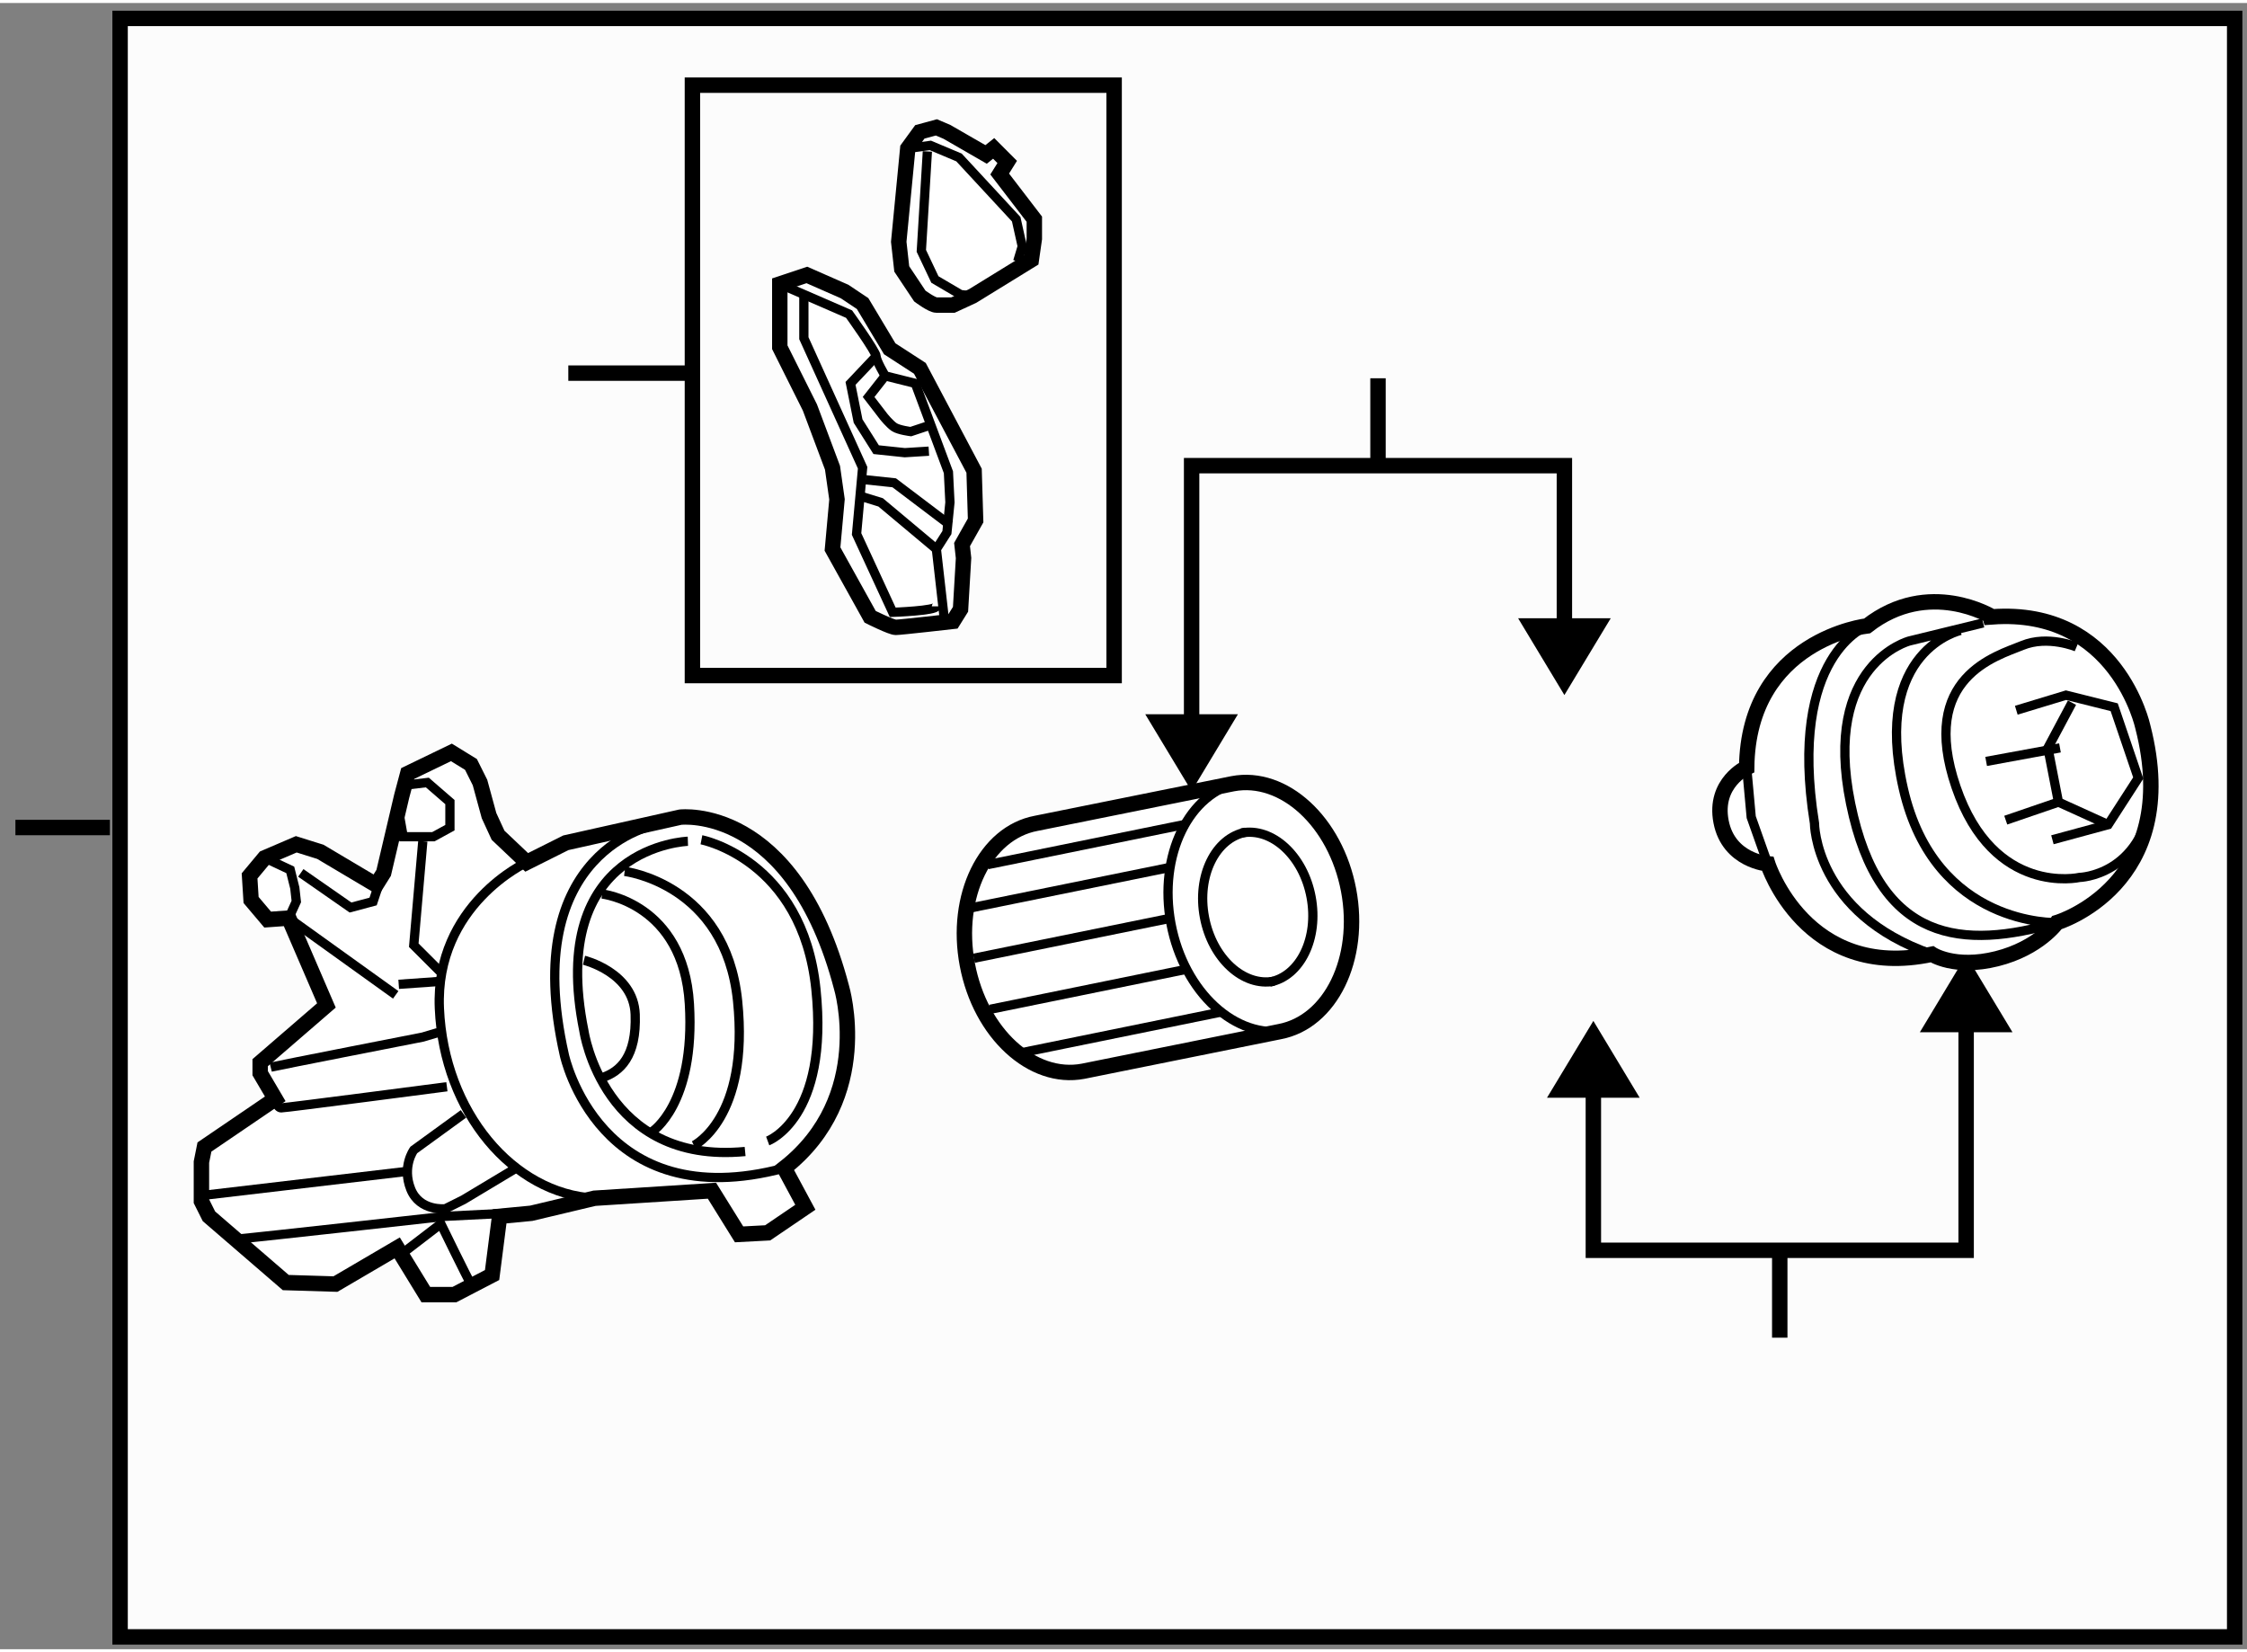 <?xml version="1.0" encoding="utf-8"?>
<!-- Generator: Adobe Illustrator 15.1.0, SVG Export Plug-In . SVG Version: 6.00 Build 0)  -->
<!DOCTYPE svg PUBLIC "-//W3C//DTD SVG 1.1//EN" "http://www.w3.org/Graphics/SVG/1.1/DTD/svg11.dtd">
<svg version="1.1" xmlns="http://www.w3.org/2000/svg" xmlns:xlink="http://www.w3.org/1999/xlink" x="0px" y="0px" width="244.8px"
	 height="180px" viewBox="13.408 104.697 72.9 53.408" enable-background="new 0 0 244.8 180" xml:space="preserve">
	
<rect x="13.408" y="104.697" width="72.9" height="53.408" fill="#808080" stroke="none"/>
	
<g><rect x="17.304" y="105.197" fill="#FCFCFC" stroke="#000000" stroke-width="0.5" width="68.604" height="52.508"></rect><line fill="#FCFCFC" stroke="#000000" stroke-width="0.5" x1="13.908" y1="131.447" x2="16.973" y2="131.447"></line></g><g><path fill="#FFFFFF" stroke="#000000" stroke-width="0.5" d="M23.998,137.219l-1.222-2.834l-0.684,0.049l-0.538-0.636
			l-0.049-0.781l0.489-0.586l1.026-0.44l0.782,0.245l1.808,1.074l0.245-0.391l0.586-2.492l0.195-0.732l1.417-0.685l0.635,0.391
			l0.293,0.587l0.293,1.074l0.293,0.636l0.929,0.88l1.27-0.636l3.714-0.831c0,0,3.665-0.439,5.229,5.521
			c0,0,1.075,3.567-1.857,5.864l0.684,1.271l-1.222,0.83l-0.928,0.049l-0.88-1.416l-3.811,0.244l-2.052,0.488l-1.026,0.098
			l-0.244,1.906l-1.222,0.635h-0.928l-0.929-1.516l-2.003,1.174l-1.612-0.049l-2.492-2.15l-0.244-0.488V142.3l0.098-0.488
			l2.297-1.563l-0.489-0.831v-0.342L23.998,137.219z"></path><polyline fill="none" stroke="#000000" stroke-width="0.3" points="21.995,132.431 22.825,132.821 22.972,133.407 23.021,133.847 
			22.776,134.385 26.246,136.876 		"></polyline><polyline fill="none" stroke="#000000" stroke-width="0.3" points="23.167,132.919 24.78,134.042 25.513,133.847 25.757,133.114 
					"></polyline><polyline fill="none" stroke="#000000" stroke-width="0.3" points="26.441,130.085 27.272,129.987 28.005,130.622 28.005,131.452 
			27.467,131.746 26.49,131.746 26.343,130.915 		"></polyline><polyline fill="none" stroke="#000000" stroke-width="0.3" points="27.125,131.893 26.832,135.265 27.711,136.144 		"></polyline><line fill="none" stroke="#000000" stroke-width="0.3" x1="26.343" y1="136.534" x2="27.711" y2="136.437"></line><path fill="none" stroke="#000000" stroke-width="0.3" d="M30.497,132.577c0,0-2.981,1.367-2.834,4.739
			c0.147,3.372,2.395,6.011,5.033,6.157"></path><path fill="none" stroke="#000000" stroke-width="0.3" d="M22.337,140.248c0,0,0.049,0.294,0.195,0.294s5.375-0.685,5.375-0.685"></path><path fill="none" stroke="#000000" stroke-width="0.3" d="M22.19,139.222c0.196-0.049,4.936-0.977,4.936-0.977l0.488-0.146"></path><line fill="none" stroke="#000000" stroke-width="0.3" x1="20.04" y1="143.376" x2="26.686" y2="142.594"></line><path fill="none" stroke="#000000" stroke-width="0.3" d="M28.445,140.737l-1.613,1.172c0,0-0.391,0.538-0.098,1.271
			c0.293,0.732,1.124,0.635,1.124,0.635l0.586-0.293l1.71-1.026"></path><path fill="none" stroke="#000000" stroke-width="0.3" d="M21.164,144.792c0.586-0.049,6.694-0.732,6.694-0.732l1.955-0.098"></path><path fill="none" stroke="#000000" stroke-width="0.3" d="M28.689,146.259c-0.098-0.146-0.978-1.955-0.978-1.955l-1.466,1.124"></path><path fill="none" stroke="#000000" stroke-width="0.3" d="M34.699,131.354c0,0-4.496,0.782-2.981,7.477
			c0,0,1.124,5.277,7.134,3.665"></path><path fill="none" stroke="#000000" stroke-width="0.3" d="M35.725,131.893c0,0-4.593,0.146-3.372,6.157
			c0,0,0.635,4.348,5.229,3.908"></path><path fill="none" stroke="#000000" stroke-width="0.3" d="M36.165,131.844c0,0,3.274,0.636,3.713,4.837
			c0.44,4.203-1.563,4.936-1.563,4.936"></path><path fill="none" stroke="#000000" stroke-width="0.3" d="M33.673,132.87c0,0,3.274,0.391,3.665,4.202
			c0.391,3.812-1.417,4.69-1.417,4.69"></path><path fill="none" stroke="#000000" stroke-width="0.3" d="M32.354,135.753c0,0,1.613,0.391,1.662,1.759s-0.489,1.856-1.075,2.052"></path><path fill="none" stroke="#000000" stroke-width="0.3" d="M32.94,133.603c0,0,2.639,0.293,2.834,3.567
			c0.196,3.274-1.221,4.153-1.221,4.153"></path></g>



	
<g><rect x="35.872" y="107.363" fill="#FCFCFC" stroke="#000000" stroke-width="0.5" width="13.682" height="19.154"></rect><line fill="#FCFCFC" stroke="#000000" stroke-width="0.5" x1="35.872" y1="116.705" x2="31.846" y2="116.705"></line></g><g><path fill="#FFFFFF" stroke="#000000" stroke-width="0.5" d="M42.273,115.915l-0.879-1.467l-0.586-0.391l-1.222-0.537
			l-0.879,0.293v2.052l0.977,1.954l0.733,1.955l0.146,1.026l-0.146,1.612l1.222,2.199c0,0,0.684,0.342,0.831,0.342
			s1.857-0.195,1.857-0.195l0.244-0.391l0.098-1.662l-0.049-0.439l0.44-0.781l-0.049-1.613l-1.759-3.322L42.273,115.915z"></path><path fill="none" stroke="#000000" stroke-width="0.3" d="M38.706,113.813l2.248,0.977c0,0,0.879,1.223,0.879,1.369
			s0.293,0.635,0.293,0.635l0.977,0.244l1.075,2.883l0.049,0.978l-0.098,0.978l-0.342,0.537l0.244,2.15"></path><path fill="none" stroke="#000000" stroke-width="0.3" d="M39.488,114.155v1.417l1.906,4.202l-0.196,2.15l1.173,2.541
			c0,0,1.417-0.049,1.417-0.195"></path><polyline fill="none" stroke="#000000" stroke-width="0.3" points="41.344,120.703 41.979,120.898 43.788,122.413 		"></polyline><polyline fill="none" stroke="#000000" stroke-width="0.3" points="41.491,120.165 42.419,120.263 44.228,121.632 		"></polyline><polyline fill="none" stroke="#000000" stroke-width="0.3" points="41.833,116.159 41.002,117.038 41.247,118.26 41.833,119.188 
			42.762,119.286 43.543,119.237 		"></polyline><path fill="none" stroke="#000000" stroke-width="0.3" d="M42.126,116.794l-0.538,0.684l0.489,0.636c0,0,0.195,0.244,0.342,0.342
			s0.538,0.146,0.538,0.146l0.586-0.195"></path></g><g><path fill="#FFFFFF" stroke="#000000" stroke-width="0.5" d="M42.859,109.415l-0.293,3.029l0.098,0.881l0.586,0.879
			c0,0,0.391,0.293,0.538,0.293s0.538,0,0.538,0l0.635-0.293l1.906-1.173l0.098-0.685v-0.635l-1.124-1.466l0.244-0.391l-0.439-0.44
			L45.4,109.61l-1.27-0.732l-0.342-0.146l-0.538,0.146L42.859,109.415z"></path><polyline fill="none" stroke="#000000" stroke-width="0.3" points="42.859,109.415 43.592,109.317 44.521,109.708 46.377,111.712 
			46.573,112.592 46.426,113.08 		"></polyline><polyline fill="none" stroke="#000000" stroke-width="0.3" points="43.495,109.513 43.299,112.738 43.739,113.667 44.569,114.155 
			44.96,114.204 		"></polyline></g>



	
<g><polygon points="66.604,140.213 65.102,137.721 63.598,140.213 		"></polygon><line fill="none" stroke="#000000" stroke-width="0.5" x1="71.149" y1="145.164" x2="71.149" y2="147.998"></line><polygon points="78.7,138.089 77.196,135.597 75.694,138.089 		"></polygon><polyline fill="none" stroke="#000000" stroke-width="0.5" points="77.196,136.939 77.196,145.163 65.102,145.163 65.102,139.063 
					"></polyline></g><g><path fill="#FFFFFF" stroke="#000000" stroke-width="0.5" d="M73.985,124.905c0,0-3.86,0.439-3.909,4.593
			c0,0-1.075,0.489-0.831,1.759c0.245,1.271,1.515,1.369,1.515,1.369s1.221,3.811,5.326,2.932c0,0,0.733,0.488,2.102,0.146
			c1.368-0.342,1.954-1.173,1.954-1.173s4.105-1.222,2.786-6.353c0,0-0.831-3.859-4.887-3.566
			C78.041,124.612,75.988,123.341,73.985,124.905z"></path><path fill="none" stroke="#000000" stroke-width="0.3" d="M73.985,124.905c0,0-2.589,0.928-1.71,6.4c0,0,0,2.932,3.811,4.252"></path><path fill="none" stroke="#000000" stroke-width="0.3" d="M77.015,125.052c0,0-2.883,0.635-1.857,5.131
			c1.026,4.495,4.983,4.349,4.983,4.349c-3.029,0.88-5.765,0.685-6.693-3.86c-0.929-4.544,1.905-5.277,1.905-5.277l2.395-0.586"></path><path fill="none" stroke="#000000" stroke-width="0.3" d="M80.777,125.589c0,0-0.929-0.391-1.759-0.049
			c-0.831,0.342-3.372,1.026-2.15,4.594c1.221,3.566,4.007,2.932,4.007,2.932s2.002-0.049,2.345-2.59"></path><polyline fill="none" stroke="#000000" stroke-width="0.3" points="78.823,127.642 80.435,127.153 81.999,127.544 82.78,129.841 
			81.803,131.354 79.995,131.844 		"></polyline><polyline fill="none" stroke="#000000" stroke-width="0.3" points="80.63,127.397 79.848,128.863 80.191,130.622 81.803,131.354 
					"></polyline><line fill="none" stroke="#000000" stroke-width="0.3" x1="77.845" y1="129.303" x2="80.24" y2="128.863"></line><line fill="none" stroke="#000000" stroke-width="0.3" x1="78.481" y1="131.208" x2="80.191" y2="130.622"></line><polyline fill="none" stroke="#000000" stroke-width="0.3" points="70.076,129.498 70.223,131.11 70.76,132.626 		"></polyline></g>



	
<g><path fill="#FFFFFF" stroke="#000000" stroke-width="0.5" d="M54.923,138.069c1.655-0.311,2.658-2.366,2.238-4.588
			c-0.42-2.221-2.105-3.768-3.759-3.455l-6.376,1.285c-1.652,0.309-2.655,2.365-2.234,4.586c0.42,2.224,2.102,3.77,3.756,3.457
			L54.923,138.069z"></path><path fill="none" stroke="#000000" stroke-width="0.3" d="M53.636,129.981c-1.656,0.313-2.657,2.369-2.238,4.589
			c0.421,2.224,2.105,3.771,3.761,3.458"></path><path fill="none" stroke="#000000" stroke-width="0.3" d="M53.828,131.598c-0.994,0.187-1.597,1.425-1.344,2.758
			c0.25,1.335,1.263,2.267,2.257,2.077"></path><path fill="none" stroke="#000000" stroke-width="0.3" d="M54.603,136.46c0.992-0.189,1.593-1.426,1.341-2.759
			c-0.25-1.337-1.266-2.268-2.258-2.077"></path><line fill="none" stroke="#000000" stroke-width="0.3" x1="45.449" y1="132.651" x2="51.921" y2="131.332"></line><line fill="none" stroke="#000000" stroke-width="0.3" x1="44.829" y1="134.069" x2="51.306" y2="132.753"></line><line fill="none" stroke="#000000" stroke-width="0.3" x1="45.003" y1="135.688" x2="51.475" y2="134.371"></line><line fill="none" stroke="#000000" stroke-width="0.3" x1="45.53" y1="137.345" x2="52.004" y2="136.025"></line><line fill="none" stroke="#000000" stroke-width="0.3" x1="46.543" y1="138.754" x2="53.016" y2="137.435"></line></g><g><polygon points="62.66,124.657 64.162,127.149 65.666,124.657 		"></polygon><line fill="none" stroke="#000000" stroke-width="0.5" x1="58.115" y1="119.706" x2="58.115" y2="116.872"></line><polygon points="50.564,127.772 52.068,130.265 53.57,127.772 		"></polygon><polyline fill="none" stroke="#000000" stroke-width="0.5" points="64.162,125.807 64.162,119.707 52.068,119.707 52.068,128.922 
					"></polyline></g>


</svg>